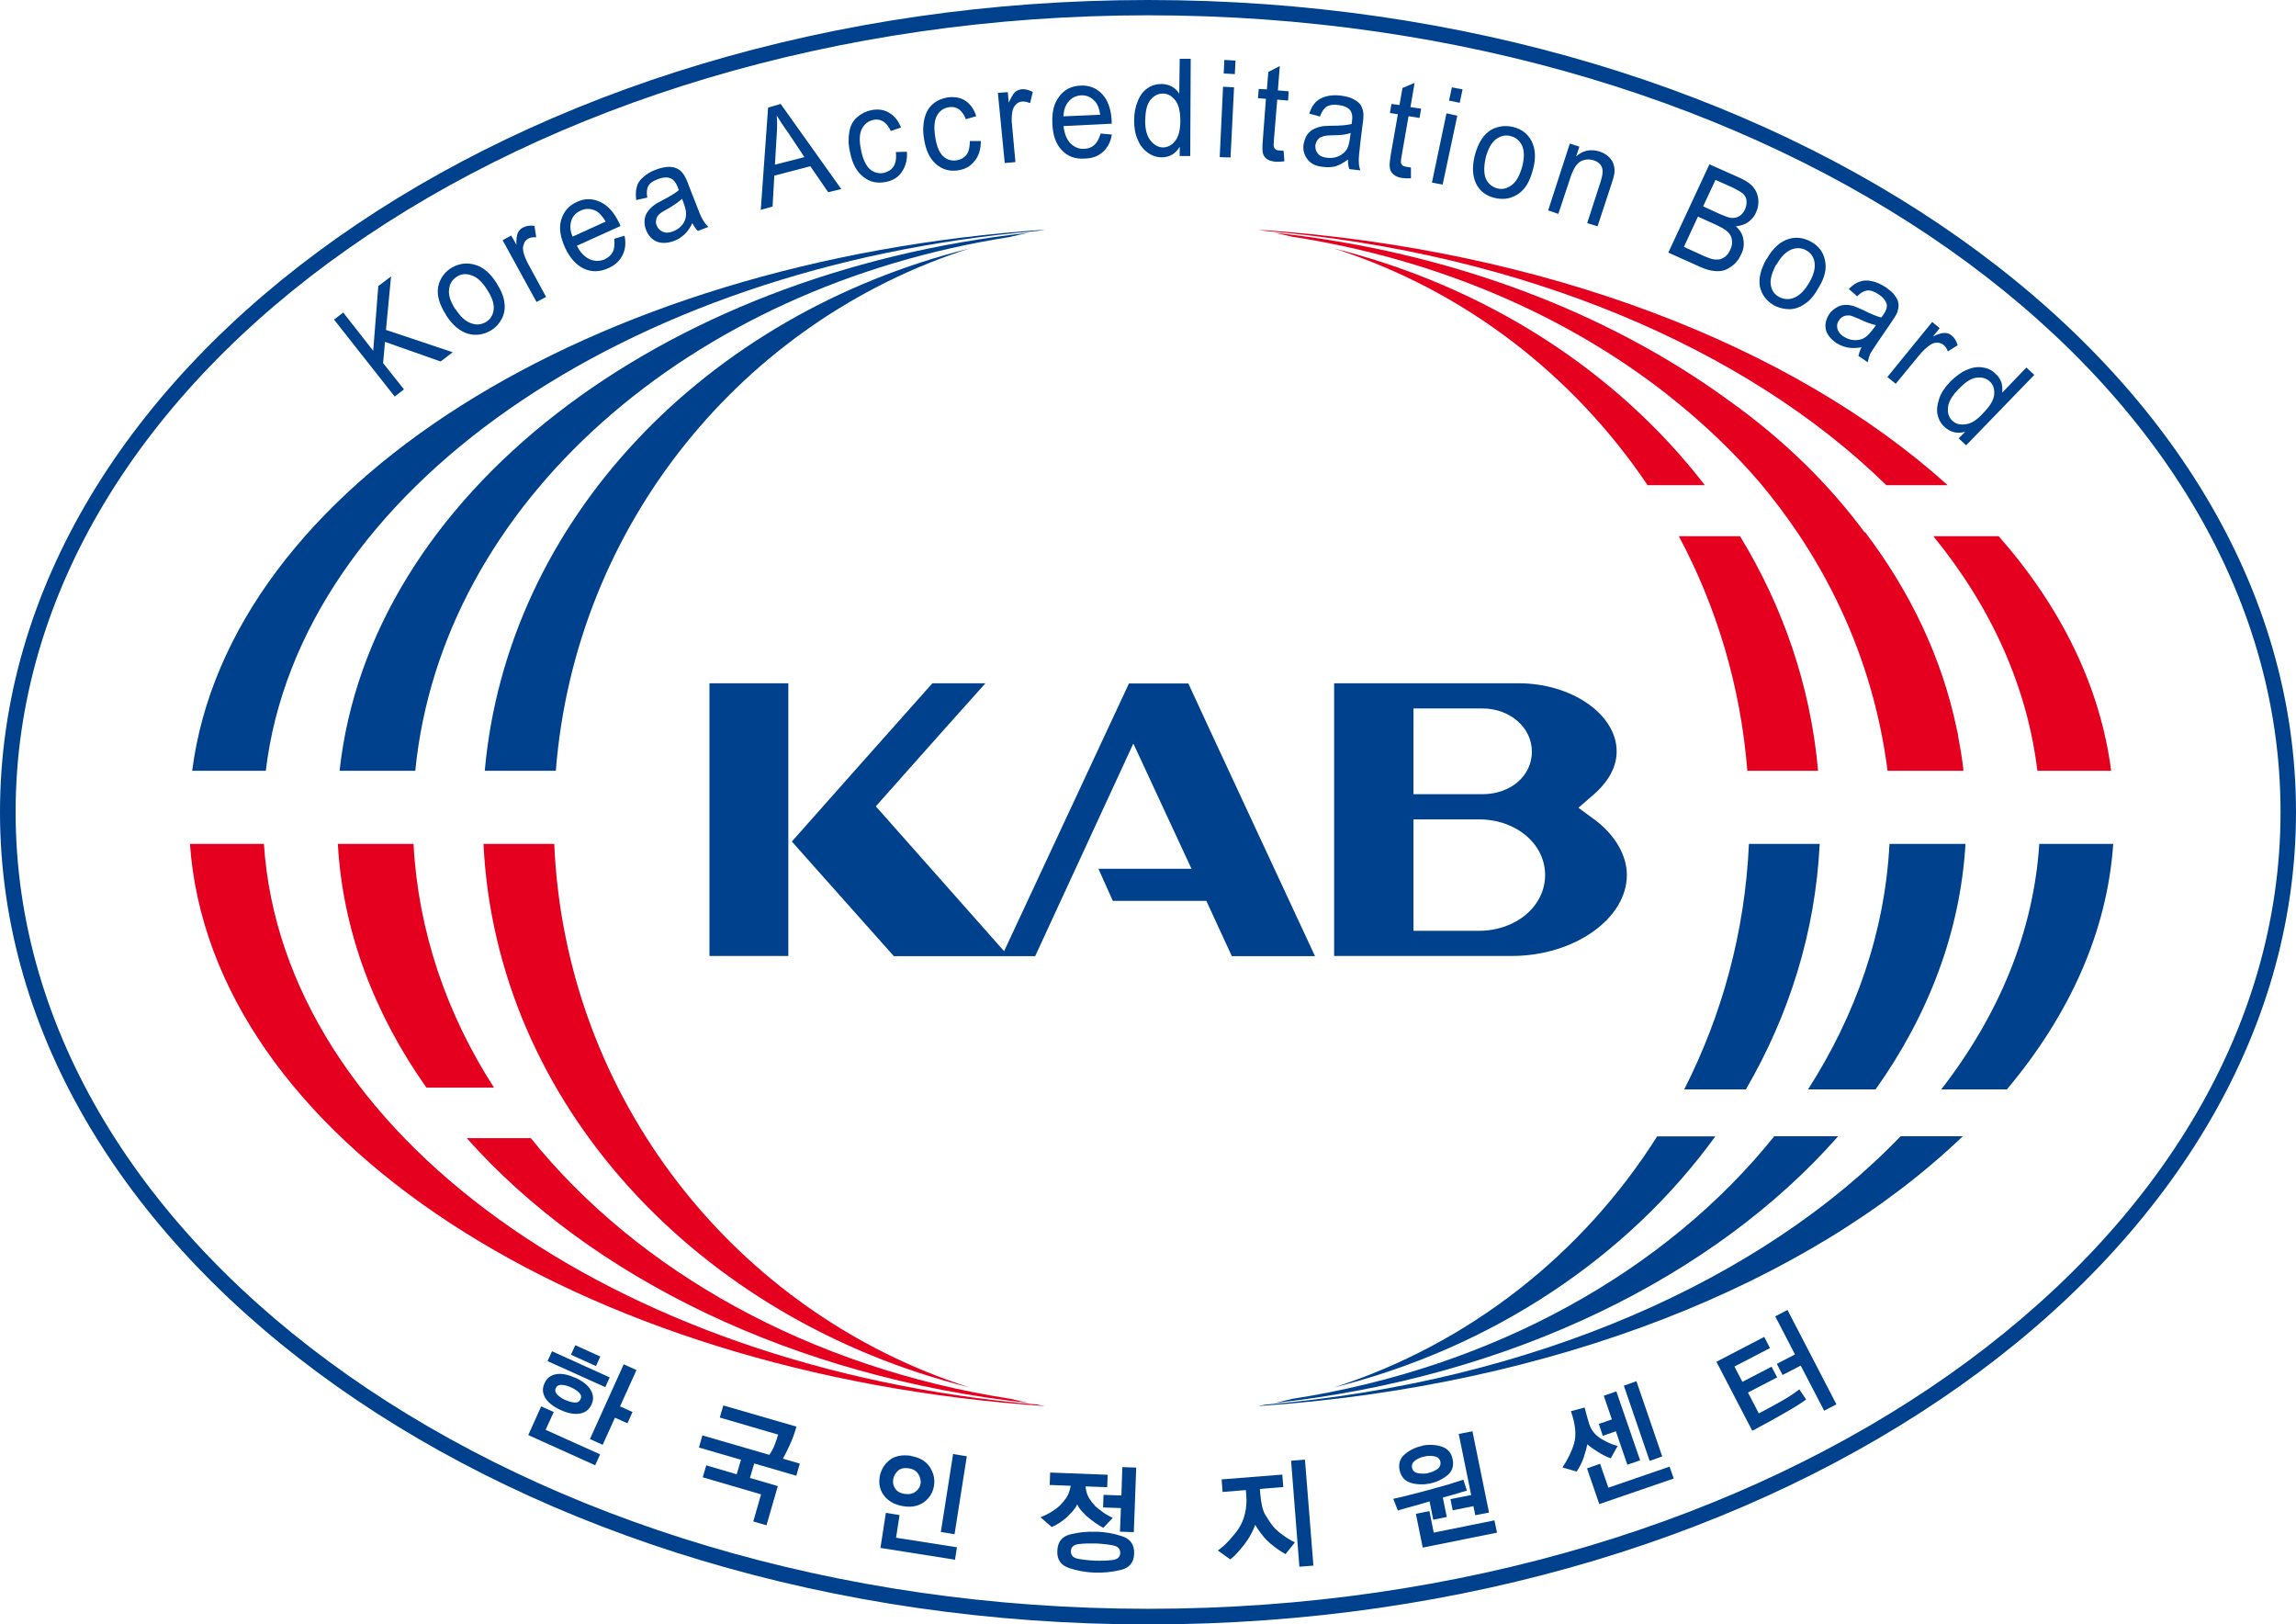 <?xml version="1.0" encoding="UTF-8"?>
<svg id="_레이어_2" data-name="레이어 2" xmlns="http://www.w3.org/2000/svg" viewBox="0 0 144.08 101.92">
  <defs>
    <style>
      .cls-1 {
        fill: #00418e;
      }

      .cls-2 {
        fill: #e6001f;
      }
    </style>
  </defs>
  <g id="Layer_1" data-name="Layer 1">
    <g>
      <g>
        <path class="cls-1" d="M24.76,24.87l-3.8-4.82.58-.44,1.88,2.4.32-4.06.8-.61-.32,3.36,4.19,1.4-.76.58-3.49-1.23-.12,1.33,1.31,1.65-.58.45Z"/>
        <path class="cls-1" d="M27.99,19.76c-.45-.71-.61-1.32-.47-1.87.12-.45.38-.81.8-1.08.48-.28.96-.35,1.48-.2.51.14.96.52,1.34,1.12.3.47.48.9.51,1.25.06.36,0,.69-.15,1-.16.31-.38.56-.67.74-.49.29-.98.36-1.49.21-.51-.16-.96-.55-1.36-1.17ZM28.58,19.39c.31.47.63.78.98.89.34.13.66.09.94-.08.28-.17.44-.43.48-.78.04-.37-.11-.79-.43-1.27-.29-.46-.61-.76-.95-.87-.35-.13-.66-.1-.93.08-.29.18-.46.45-.49.8-.05.36.09.77.4,1.25Z"/>
        <path class="cls-1" d="M33.67,18.95l-2.13-3.88.54-.29.33.58c-.02-.34.02-.59.08-.74.07-.14.17-.27.32-.34.21-.11.45-.15.73-.11l.11.72c-.19-.02-.38.01-.51.09-.13.08-.23.18-.26.32-.07.15-.08.3-.04.48.05.26.17.53.32.81l1.11,2.04-.61.32Z"/>
        <path class="cls-1" d="M38.52,14.99l.67-.2c.1.46.05.87-.12,1.21-.17.35-.46.63-.88.82-.54.25-1.06.26-1.54.04-.49-.23-.88-.66-1.18-1.3-.31-.67-.41-1.27-.25-1.78.16-.51.47-.88.98-1.11.49-.23.98-.23,1.46,0,.48.21.88.66,1.2,1.33.02.03.05.09.08.18l-2.74,1.24c.22.43.5.71.81.85.32.13.63.13.94,0,.22-.11.4-.26.51-.47.09-.2.12-.47.09-.81ZM35.93,14.85l2.08-.95c-.19-.31-.4-.55-.59-.66-.33-.16-.65-.18-.97-.03-.3.13-.5.34-.6.64-.09.29-.08.63.08.99Z"/>
        <path class="cls-1" d="M43.45,14c-.16.32-.32.54-.51.72-.2.17-.4.31-.65.4-.42.15-.77.16-1.1.03-.3-.14-.52-.39-.65-.73-.08-.2-.11-.4-.09-.6.02-.2.07-.37.18-.52.1-.15.22-.28.38-.4.1-.09.29-.19.53-.32.49-.25.85-.47,1.06-.65-.05-.1-.06-.16-.07-.19-.12-.29-.26-.47-.42-.54-.22-.1-.49-.09-.82.04-.31.11-.5.24-.6.42-.1.17-.13.41-.07.74l-.7.15c-.03-.32-.03-.6.04-.82.05-.23.18-.43.41-.62.2-.19.47-.35.8-.47.32-.11.59-.18.83-.17.24,0,.42.06.57.15.14.08.27.22.38.4.07.12.17.32.28.64l.36.92c.24.64.41,1.06.52,1.22.09.17.21.31.34.44l-.66.25c-.13-.13-.23-.28-.33-.47ZM42.8,12.47c-.2.19-.5.41-.95.66-.26.14-.42.25-.51.34-.09.09-.15.2-.16.32-.03.12-.03.24.03.36.08.19.21.32.38.39.17.08.38.08.64-.02.25-.1.45-.23.6-.43.14-.19.22-.4.22-.64.02-.18-.05-.43-.16-.74l-.09-.25Z"/>
        <path class="cls-1" d="M47.74,13.17l.46-6.42.79-.23,3.8,5.34-.82.2-1.12-1.63-2.26.59-.11,1.94-.75.21ZM48.63,10.33l1.85-.47-.99-1.49c-.32-.44-.56-.82-.75-1.12.04.4.03.81,0,1.21l-.11,1.87Z"/>
        <path class="cls-1" d="M56.22,9.54l.69-.02c.04.51-.09.93-.32,1.27-.23.35-.59.55-1.02.63-.53.1-1.01,0-1.4-.33-.42-.32-.69-.84-.83-1.55-.11-.47-.11-.9-.04-1.27.06-.39.23-.69.48-.91.26-.23.56-.38.9-.45.42-.08.81-.03,1.12.17.33.19.57.49.74.92l-.64.22c-.13-.28-.28-.47-.46-.59-.2-.12-.4-.16-.62-.11-.33.07-.57.25-.73.56-.16.3-.18.74-.06,1.32.11.57.3.97.54,1.2.27.23.56.31.88.25.25-.05.46-.18.61-.38.14-.22.2-.51.16-.89Z"/>
        <path class="cls-1" d="M60.86,8.85h.69c0,.52-.13.94-.39,1.25-.26.34-.6.52-1.04.59-.54.08-1.01-.06-1.4-.41-.39-.34-.64-.89-.74-1.61-.08-.47-.05-.9.04-1.27.1-.37.27-.67.54-.89.26-.22.56-.34.91-.4.44-.05.81.01,1.11.21.31.21.55.54.68.97l-.65.19c-.11-.29-.25-.48-.43-.62-.18-.12-.37-.17-.6-.14-.34.05-.6.21-.77.51-.17.29-.22.73-.13,1.31.08.59.24.99.48,1.24.25.24.54.33.86.28.26-.04.47-.15.63-.35.15-.2.21-.5.21-.87Z"/>
        <path class="cls-1" d="M63.05,10.23l-.43-4.4.62-.05.06.66c.14-.31.26-.52.38-.65.13-.11.26-.17.42-.19.23-.02.47.04.71.17l-.17.7c-.17-.07-.34-.11-.51-.1-.15.02-.27.07-.38.19-.12.11-.18.25-.22.43-.05.27-.06.57-.02.88l.21,2.3-.67.06Z"/>
        <path class="cls-1" d="M69.08,8.38l.69.06c-.07.47-.27.83-.56,1.09-.29.27-.67.41-1.15.42-.59.04-1.07-.14-1.42-.52-.37-.37-.57-.93-.6-1.65-.04-.74.1-1.32.44-1.74.32-.43.77-.65,1.33-.67.53-.03.99.15,1.35.53.36.38.56.94.6,1.66v.2l-3.02.15c.05.48.2.84.43,1.08.26.25.54.37.87.35.25-.01.47-.09.64-.25.16-.15.29-.38.39-.72ZM66.72,7.3l2.32-.1c-.05-.38-.16-.65-.31-.82-.25-.28-.52-.41-.88-.4-.32.02-.6.15-.79.39-.21.23-.31.55-.33.94Z"/>
        <path class="cls-1" d="M74.03,9.77v-.56c-.27.44-.64.66-1.12.66-.33,0-.64-.11-.9-.3-.27-.2-.49-.48-.62-.82-.16-.34-.22-.75-.22-1.19s.07-.84.22-1.19c.13-.36.34-.64.6-.82.27-.2.58-.28.92-.28.24,0,.45.07.64.17.19.11.34.25.45.44l.03-2.19h.69l-.03,6.1h-.65ZM71.86,7.55c0,.57.11.99.34,1.27.21.27.48.42.77.43.29,0,.56-.13.77-.4.22-.27.32-.67.33-1.23,0-.59-.09-1.04-.32-1.33-.21-.27-.47-.42-.78-.42s-.56.14-.78.4c-.21.27-.32.69-.32,1.28Z"/>
        <path class="cls-1" d="M76.54,9.86l.21-4.42.69.04-.22,4.4-.68-.02ZM76.79,4.61l.04-.85.7.04-.04.85-.7-.04Z"/>
        <path class="cls-1" d="M80.55,9.46l.05.66c-.21.03-.37.03-.53.03-.24-.02-.44-.08-.57-.17-.13-.1-.21-.21-.25-.37-.04-.14-.04-.43,0-.88l.19-2.53-.5-.04.05-.58.51.03.09-1.09.72-.38-.12,1.53.68.06-.04.58-.68-.06-.21,2.55c-.02.22-.02.35,0,.42.02.06.06.12.11.16.05.04.13.06.23.06.07,0,.18.01.31.03Z"/>
        <path class="cls-1" d="M84.59,10.01c-.28.21-.54.34-.79.43-.25.05-.5.07-.78.03-.44-.04-.77-.2-.97-.47-.2-.27-.3-.57-.25-.93.04-.21.1-.4.2-.57.11-.18.25-.3.42-.39.16-.08.32-.14.52-.18.13-.03.35-.03.63-.04.57,0,.97-.04,1.25-.11,0-.09.02-.16.02-.17.05-.32,0-.53-.1-.68-.16-.19-.4-.3-.75-.34-.33-.05-.57,0-.74.1-.17.11-.3.31-.42.62l-.67-.18c.1-.31.23-.54.4-.72.17-.16.39-.29.65-.36.29-.08.6-.09.94-.05.36.05.62.12.82.24.2.12.37.24.44.39.08.16.14.32.15.54,0,.13,0,.36-.06.69l-.12.97c-.08.7-.13,1.14-.11,1.32,0,.19.03.37.1.54l-.7-.08c-.05-.16-.09-.35-.08-.56ZM84.75,8.35c-.26.09-.64.14-1.16.14-.28,0-.49.03-.61.08-.12.04-.21.09-.29.2-.08.1-.12.22-.15.34-.01.2.03.37.15.51.12.17.32.25.59.28.25.03.49,0,.73-.1.21-.1.4-.25.53-.47.07-.15.15-.4.18-.72l.04-.28Z"/>
        <path class="cls-1" d="M88.54,10.52v.67c-.22,0-.4,0-.54-.02-.25-.03-.43-.12-.56-.23-.11-.11-.2-.22-.22-.38-.04-.14-.01-.44.06-.89l.44-2.5-.5-.08.1-.57.5.07.19-1.07.76-.32-.26,1.52.67.1-.1.58-.69-.11-.44,2.53c-.04.2-.04.34-.04.4.03.06.05.11.1.15.05.06.12.07.22.09.07.01.17.03.29.05Z"/>
        <path class="cls-1" d="M89.86,11.45l.91-4.34.68.15-.92,4.32-.66-.12ZM90.93,6.31l.18-.83.67.13-.18.84-.67-.14Z"/>
        <path class="cls-1" d="M92.55,9.74c.21-.79.56-1.33,1.05-1.61.42-.22.88-.28,1.36-.16.53.13.92.43,1.16.9.23.47.27,1.04.09,1.72-.14.55-.33.96-.56,1.23-.22.28-.52.47-.85.58-.32.1-.66.1-1,.02-.55-.13-.95-.44-1.17-.9-.23-.47-.26-1.07-.08-1.78ZM93.23,9.91c-.12.53-.12.98.01,1.3.15.32.39.52.72.61.32.09.63,0,.91-.21.29-.22.5-.61.66-1.18.13-.52.13-.95-.01-1.28-.15-.32-.39-.53-.72-.61-.32-.09-.63-.02-.93.2-.28.21-.49.6-.64,1.15Z"/>
        <path class="cls-1" d="M97.15,13.2l1.36-4.19.6.19-.2.61c.43-.38.91-.47,1.45-.31.22.07.43.18.59.34.16.15.27.31.31.49.06.18.07.38.04.6-.03.13-.09.37-.2.69l-.85,2.58-.65-.2.83-2.56c.09-.3.14-.51.14-.68s-.05-.31-.14-.43c-.12-.13-.24-.22-.42-.27-.28-.09-.55-.07-.81.06-.25.13-.47.46-.65,1.01l-.76,2.29-.64-.22Z"/>
        <path class="cls-1" d="M104.69,15.85l2.58-5.54,1.91.85c.38.17.67.37.85.59.18.22.28.48.31.77.02.29-.02.57-.15.82-.1.25-.28.44-.48.59-.21.15-.48.24-.78.27.26.23.43.51.47.82.06.3.02.63-.14.94-.11.26-.28.48-.48.66-.22.17-.41.29-.62.35-.21.05-.43.06-.68.02-.25-.03-.55-.13-.87-.28l-1.94-.87ZM105.67,15.49l1.27.58c.22.09.39.15.48.18.16.04.31.04.45.03.13-.02.27-.09.41-.19.12-.11.23-.25.3-.43.1-.2.14-.41.1-.61-.02-.2-.11-.36-.26-.5-.14-.14-.37-.27-.7-.43l-1.17-.53-.88,1.9ZM106.86,12.94l1.09.5c.3.13.52.21.68.23.19.02.37-.02.52-.11.14-.09.26-.22.35-.42.09-.19.11-.36.1-.54-.01-.17-.09-.31-.2-.43-.13-.11-.38-.26-.73-.43l-1.02-.45-.78,1.67Z"/>
        <path class="cls-1" d="M110.86,16.26c.4-.71.88-1.13,1.43-1.28.46-.13.92-.05,1.35.18.48.27.78.65.88,1.17.12.5,0,1.06-.37,1.67-.28.51-.56.85-.87,1.05-.29.21-.62.34-.96.35-.34,0-.67-.07-.98-.23-.49-.28-.78-.67-.9-1.18-.09-.51.04-1.08.41-1.74ZM111.46,16.6c-.27.5-.39.92-.34,1.27.05.35.23.61.54.77.29.15.62.17.93.04.35-.15.66-.46.95-.96.28-.48.38-.9.33-1.24-.05-.36-.23-.61-.52-.77-.3-.17-.62-.18-.95-.05-.33.14-.64.45-.92.94Z"/>
        <path class="cls-1" d="M116.82,21.79c-.34.06-.63.06-.89.01-.25-.05-.48-.14-.71-.29-.37-.26-.58-.54-.65-.86-.06-.33.03-.66.23-.96.12-.17.28-.3.45-.4.16-.1.35-.15.52-.16.18-.01.38.02.56.08.13.04.33.13.58.24.49.25.88.41,1.15.47.07-.1.11-.15.12-.17.18-.25.25-.47.22-.65-.06-.23-.22-.44-.51-.63-.27-.18-.49-.26-.69-.25-.21.02-.42.13-.66.37l-.52-.46c.23-.24.46-.39.68-.46.23-.08.48-.1.76-.03.28.05.55.18.86.37.28.2.5.38.62.58.13.18.2.37.2.54,0,.17-.03.34-.11.54-.06.12-.18.31-.37.59l-.57.83c-.4.58-.63.94-.73,1.1-.07.18-.12.35-.15.54l-.59-.4c.04-.16.09-.35.2-.54ZM117.73,20.4c-.27-.05-.64-.18-1.09-.4-.26-.11-.45-.19-.59-.21-.12,0-.24,0-.37.06-.11.05-.2.13-.27.24-.13.17-.15.33-.11.52.04.19.17.36.38.5.22.14.47.23.7.23.24.01.47-.04.66-.17.17-.11.32-.29.53-.56l.16-.21Z"/>
        <path class="cls-1" d="M118.44,23.65l2.81-3.45.47.39-.42.52c.32-.16.57-.22.72-.22.18,0,.31.05.45.16.18.14.3.35.38.61l-.62.39c-.05-.18-.17-.33-.28-.42-.12-.09-.25-.13-.41-.13-.15,0-.32.06-.46.17-.22.15-.44.37-.64.61l-1.48,1.8-.53-.43Z"/>
        <path class="cls-1" d="M122.92,27.5l.4-.41c-.5.14-.92.04-1.29-.3-.24-.21-.38-.48-.45-.8-.06-.32,0-.65.12-1.01.12-.35.36-.69.67-1.02.32-.31.64-.57.99-.73.35-.16.69-.23,1.03-.18.33.04.61.17.83.4.2.16.3.35.38.56.05.21.07.42.04.63l1.52-1.58.5.46-4.28,4.42-.46-.43ZM122.9,24.42c-.41.41-.62.79-.66,1.14-.03.36.05.63.27.83.21.21.49.28.84.23.35-.04.71-.27,1.07-.67.44-.44.68-.83.72-1.18.03-.35-.05-.63-.28-.84-.23-.21-.51-.28-.85-.23-.35.05-.71.3-1.11.72Z"/>
      </g>
      <path class="cls-1" d="M0,50.95c0,28.11,32.32,50.97,72.05,50.97s72.03-22.86,72.03-50.97S111.76,0,72.05,0,0,22.86,0,50.95ZM.98,50.95C.98,23.4,32.86.96,72.05.96s71.06,22.43,71.06,49.99-31.88,49.99-71.06,49.99S.98,78.51.98,50.95Z"/>
      <g>
        <path class="cls-1" d="M65.11,14.49c.17-.03.32-.06.47-.08-28.64,1.94-51.24,16.18-53.52,33.95h4.62c2.09-17.54,22.46-31.66,48.43-33.87Z"/>
        <path class="cls-1" d="M63.44,14.85c.37-.09.75-.17,1.13-.25-23.28,2.56-41.38,16.49-43.26,33.76h4.75c1.66-16.77,17.17-30.38,37.38-33.5Z"/>
        <path class="cls-1" d="M30.43,48.36h4.45c1.21-15.42,11.73-28.23,25.96-32.77-16.6,4.14-29.02,17.08-30.42,32.77Z"/>
      </g>
      <g>
        <path class="cls-1" d="M79.41,88.13c-.17.03-.32.06-.47.09,18.6-1.25,34.62-7.71,44.23-16.93h-3.9c-8.7,9.05-23.11,15.41-39.85,16.84Z"/>
        <path class="cls-1" d="M132.6,52.95h-4.63c-.36,5.54-2.54,10.74-6.15,15.4h4.12c3.91-4.66,6.29-9.86,6.67-15.4Z"/>
        <path class="cls-1" d="M81.08,87.77c-.37.09-.73.18-1.11.26,14.85-1.63,27.62-7.92,35.38-16.74h-4.01c-6.74,8.41-17.55,14.51-30.26,16.48Z"/>
        <path class="cls-1" d="M123.34,52.95h-4.77c-.29,5.54-2.12,10.74-5.11,15.4h4.24c3.31-4.66,5.31-9.86,5.64-15.4Z"/>
        <path class="cls-1" d="M83.68,87.06c10-2.5,18.49-8.21,23.96-15.76h-3.65c-4.67,7.39-11.82,13.04-20.31,15.76Z"/>
        <path class="cls-1" d="M114.19,52.95h-4.44c-.25,5.54-1.69,10.74-4.06,15.4h3.87c2.71-4.66,4.36-9.86,4.63-15.4Z"/>
      </g>
      <g>
        <path class="cls-2" d="M16.55,52.95h-4.63c1.29,18.37,24.32,33.29,53.67,35.27-.15-.03-.31-.05-.47-.09-26.63-2.27-47.37-17.03-48.56-35.19Z"/>
        <path class="cls-2" d="M60.84,87.05c-14.65-4.68-25.37-18.1-26.06-34.1h-4.44c.79,16.27,13.43,29.84,30.5,34.1Z"/>
        <path class="cls-2" d="M25.96,52.95h-4.76c.31,5.49,2.3,10.68,5.56,15.29h4.24c-2.97-4.61-4.76-9.81-5.05-15.29Z"/>
        <path class="cls-2" d="M64.57,88.03c-.38-.08-.76-.17-1.13-.26-12.62-1.95-23.41-8.01-30.13-16.36h-4.02c7.78,8.75,20.48,14.99,35.28,16.62Z"/>
      </g>
      <g>
        <path class="cls-2" d="M125.42,33.64h-4.1c3.62,4.43,5.89,9.42,6.53,14.72h4.63c-.68-5.29-3.15-10.28-7.06-14.72Z"/>
        <path class="cls-2" d="M122.22,30.44c-9.69-8.74-25.29-14.83-43.28-16.03.16.02.31.05.47.08,16.19,1.38,30.2,7.37,38.96,15.95h3.84Z"/>
        <path class="cls-2" d="M122.87,46.07c-.04-.14-.07-.28-.1-.43-.93-4.39-2.89-8.51-5.73-12.25h-.04c-2.07-2.8-4.85-5.66-8.55-8.29-7.54-5.49-17.41-9.31-28.48-10.5.38.08.74.17,1.11.25,9.1,1.41,17.22,4.94,23.58,9.93h-.02s.13.08.3.23c2.01,1.6,3.84,3.35,5.45,5.22,3.32,3.93,7.01,9.96,8.06,18.13h4.76s-.05-.71-.29-1.92c-.02-.13-.04-.24-.06-.36Z"/>
        <path class="cls-2" d="M105.35,33.64c2.38,4.45,3.88,9.43,4.3,14.72h4.44c-.47-5.3-2.19-10.28-4.9-14.72h-3.84Z"/>
        <path class="cls-2" d="M83.68,15.58c8.14,2.59,15.03,7.91,19.71,14.86h3.59c-5.48-7.12-13.7-12.47-23.3-14.86Z"/>
      </g>
      <g>
        <path class="cls-1" d="M100.05,51.42l-1-.74.96-.83c.66-.57,1.44-1.51,1.44-2.7,0-2.33-2.82-4.28-6.16-4.28h-11.57v17.11h3.61s7.53,0,7.53,0c3.93,0,7.23-2.34,7.23-5.08,0-1.25-.75-2.52-2.03-3.48ZM88.7,48.9v-4.45h4.32c1.74,0,3.11,1.2,3.11,2.71s-1.32,2.67-3.11,2.67h-4.32v-.93ZM92.81,58.4h-4.11v-6.99h4.11c2.33,0,4.15,1.54,4.15,3.49s-1.82,3.5-4.15,3.5Z"/>
        <path class="cls-1" d="M44.52,59.98h4.95v-17.11h-4.95v17.11Z"/>
        <path class="cls-1" d="M70.85,42.87c-.41.88-7.84,16.81-7.84,16.81l-8.05-9.09s4.95-5.58,6.88-7.72h-3.33c-.42.47-8.78,9.87-8.82,9.93.04.05,5.99,6.73,6.4,7.19h8.87l6.16-13.34,3.65,7.86h-5.84l.9,2.01h5.87l1.6,3.47h5.22s-7.55-16.22-7.95-17.11h-3.7Z"/>
      </g>
      <g>
        <path class="cls-1" d="M37.36,91.94l-4.21-1.9.81-1.8.79.35-.51,1.12,3.42,1.54-.31.68ZM36.1,86.44c.46.21.78.46.96.76.18.3.21.6.06.92-.14.32-.39.51-.73.57-.34.06-.74-.01-1.2-.22-.46-.21-.79-.46-.97-.76-.18-.3-.2-.6-.05-.92.14-.32.39-.51.73-.57.34-.06.74.02,1.2.23ZM37.98,87.03l-3.62-1.63.28-.62,3.62,1.64-.28.62ZM35.48,87.84c.2.09.4.14.58.16.18.01.3-.06.37-.21.07-.15.04-.28-.09-.41-.13-.13-.29-.24-.5-.33-.21-.1-.41-.15-.59-.16-.18-.01-.31.06-.37.2-.07.15-.03.29.1.42.13.13.3.24.51.34ZM37.4,85.71l-1.57-.71.27-.6,1.57.71-.27.6ZM39.37,89.3l-.78-.35-.77,1.7-.8-.36,2.12-4.69.8.36-1.03,2.28.78.35-.32.72Z"/>
        <path class="cls-1" d="M48.27,91.28c.13-.17.25-.38.34-.62.09-.24.17-.46.22-.65l-3.66-1.07.22-.76,4.59,1.33c-.12.42-.26.81-.42,1.15-.16.35-.3.63-.43.86l1.06.31-.22.76-2.64-.77-.27.91,1.75.51-.71,2.46-.83-.24.49-1.7-3.66-1.07.22-.75,1.91.56.27-.91-2.64-.77.22-.76,4.2,1.22Z"/>
        <path class="cls-1" d="M57.16,91.35c.53.09.92.31,1.17.67.25.37.35.77.28,1.2-.07.43-.28.77-.63,1.03-.35.25-.79.34-1.31.25-.5-.08-.89-.29-1.16-.62-.28-.34-.38-.74-.31-1.2.07-.42.26-.77.6-1.05.33-.28.79-.37,1.37-.29ZM59.93,97.86l-4.68-.74.34-2.2.86.14-.22,1.42,3.82.6-.12.78ZM56.79,93.73c.26.04.48,0,.66-.14.18-.13.29-.3.32-.5.03-.2-.02-.4-.14-.6-.13-.2-.32-.32-.58-.36-.32-.05-.55,0-.71.16-.16.15-.26.33-.29.53-.03.2,0,.38.12.57.11.18.32.3.63.35ZM59.9,96.26l-.86-.14.77-4.89.86.14-.77,4.89Z"/>
        <path class="cls-1" d="M68.69,94.46c.12.11.28.25.49.4.21.15.42.27.65.37l-.59.63c-.15-.07-.32-.18-.52-.32-.19-.13-.36-.27-.51-.4-.1-.1-.21-.2-.32-.32-.11-.12-.21-.26-.29-.43-.07.15-.17.29-.29.43-.12.13-.24.25-.34.35-.12.11-.27.23-.43.34-.16.11-.34.21-.54.3l-.7-.61c.26-.11.5-.23.72-.37.22-.14.4-.28.53-.41.08-.08.2-.22.34-.41.14-.19.24-.46.3-.79l-1.32-.05.03-.78,3.61.14-.03.78-1.36-.05c.03.28.09.52.21.71.11.19.23.35.37.48ZM68.79,96.1c.57.02,1.11.11,1.63.29.52.17.77.53.75,1.09-.02.55-.29.89-.83,1.02-.53.13-1.08.19-1.65.17-.56-.02-1.1-.12-1.61-.29-.51-.17-.76-.54-.73-1.08.02-.55.29-.9.81-1.03.52-.13,1.07-.19,1.64-.16ZM68.71,97.92c.41.01.78,0,1.1-.04.31-.04.48-.18.49-.44,0-.26-.14-.42-.46-.48-.32-.06-.67-.1-1.08-.12-.41-.01-.77,0-1.08.04-.31.04-.47.19-.48.45,0,.25.14.41.44.47.31.06.66.1,1.06.12ZM71.15,96.13l-.87-.03.06-1.48-1.12-.04.03-.79,1.12.04.06-1.78.87.03-.15,4.04Z"/>
        <path class="cls-1" d="M79.91,95.79c.14.17.34.34.6.53.26.19.51.34.75.45l-.59.74c-.19-.1-.4-.24-.63-.41-.23-.17-.41-.33-.55-.47-.12-.12-.25-.27-.39-.46-.14-.18-.25-.35-.33-.5-.06.17-.14.34-.23.52-.09.18-.19.34-.3.5-.12.18-.29.39-.49.62-.2.23-.38.41-.55.53l-.78-.56c.22-.14.46-.36.72-.64.26-.29.48-.55.63-.8.14-.22.26-.5.35-.86.09-.35.12-.73.09-1.14l-.03-.35-1.46.12-.06-.79,3.81-.3.06.78-1.47.12.03.34c.05.59.15,1.02.32,1.3.17.28.33.52.5.73ZM82.41,98.23l-.87.07-.52-6.65.87-.07.53,6.65Z"/>
        <path class="cls-1" d="M92.05,93.53c-.17.04-.41.11-.72.21-.32.09-.58.16-.79.22l.25,1.22-.85.17-.23-1.15c-.25.08-.57.17-.96.28-.39.1-.73.2-1.03.29l-.29-.73c.22-.04.61-.14,1.17-.28.56-.14,1.04-.27,1.46-.39.34-.09.63-.18.89-.25.25-.08.55-.17.88-.28l.23.71ZM89.27,90.7c.41-.08.81-.06,1.19.06.38.12.62.39.7.81.08.42-.03.75-.34,1-.31.25-.67.42-1.08.51-.42.08-.82.07-1.2-.04-.38-.11-.62-.38-.71-.79-.09-.41.03-.76.34-1.02.31-.26.68-.43,1.09-.52ZM89.62,92.42c.22-.05.42-.13.58-.25.16-.12.22-.28.19-.46-.04-.17-.15-.29-.35-.33-.2-.05-.41-.05-.63,0-.23.04-.43.13-.6.25-.17.13-.24.28-.2.46.04.19.16.3.37.34.2.04.42.04.65,0ZM93.95,96.16l-4.67.94-.43-2.12.85-.17.27,1.35,3.81-.77.16.77ZM93.44,94.9l-.86.17-.12-.57-1.3.26-.14-.7,1.3-.26-.78-3.83.86-.17,1.04,5.1Z"/>
        <path class="cls-1" d="M99.72,89.32c.12.4.37.71.75.95.39.23.73.38,1.04.45l-.43.78c-.26-.09-.53-.23-.8-.4-.27-.17-.5-.33-.67-.48-.05.23-.12.5-.22.8-.1.3-.25.61-.45.91l-.89-.26c.35-.53.6-1.05.74-1.55.14-.51.07-1.16-.21-1.98l.86-.23c.04.17.09.33.13.49.04.16.09.33.15.51ZM105.02,92.77l-4.66,1.6-.77-2.24.82-.29.52,1.5,3.84-1.32.26.74ZM102.91,91.63l-.79.27-.72-2.1-.82.29-.25-.75.82-.28-.51-1.49.79-.27,1.49,4.32ZM104.31,91.38l-.79.28-1.62-4.72.79-.28,1.62,4.72Z"/>
        <path class="cls-1" d="M113.34,87.8c-.18.15-.59.42-1.24.79-.65.38-1.36.77-2.14,1.18l-2.25-4.33,3-1.56.36.7-2.23,1.16.5.96,1.83-.95.35.67-1.83.95.68,1.31c.39-.2.84-.45,1.35-.73.5-.28.9-.55,1.19-.78l.44.65ZM115.24,88.11l-.77.4-1.47-2.83-1.14.59-.36-.7,1.14-.59-1.24-2.39.77-.4,3.07,5.92Z"/>
      </g>
    </g>
  </g>
</svg>